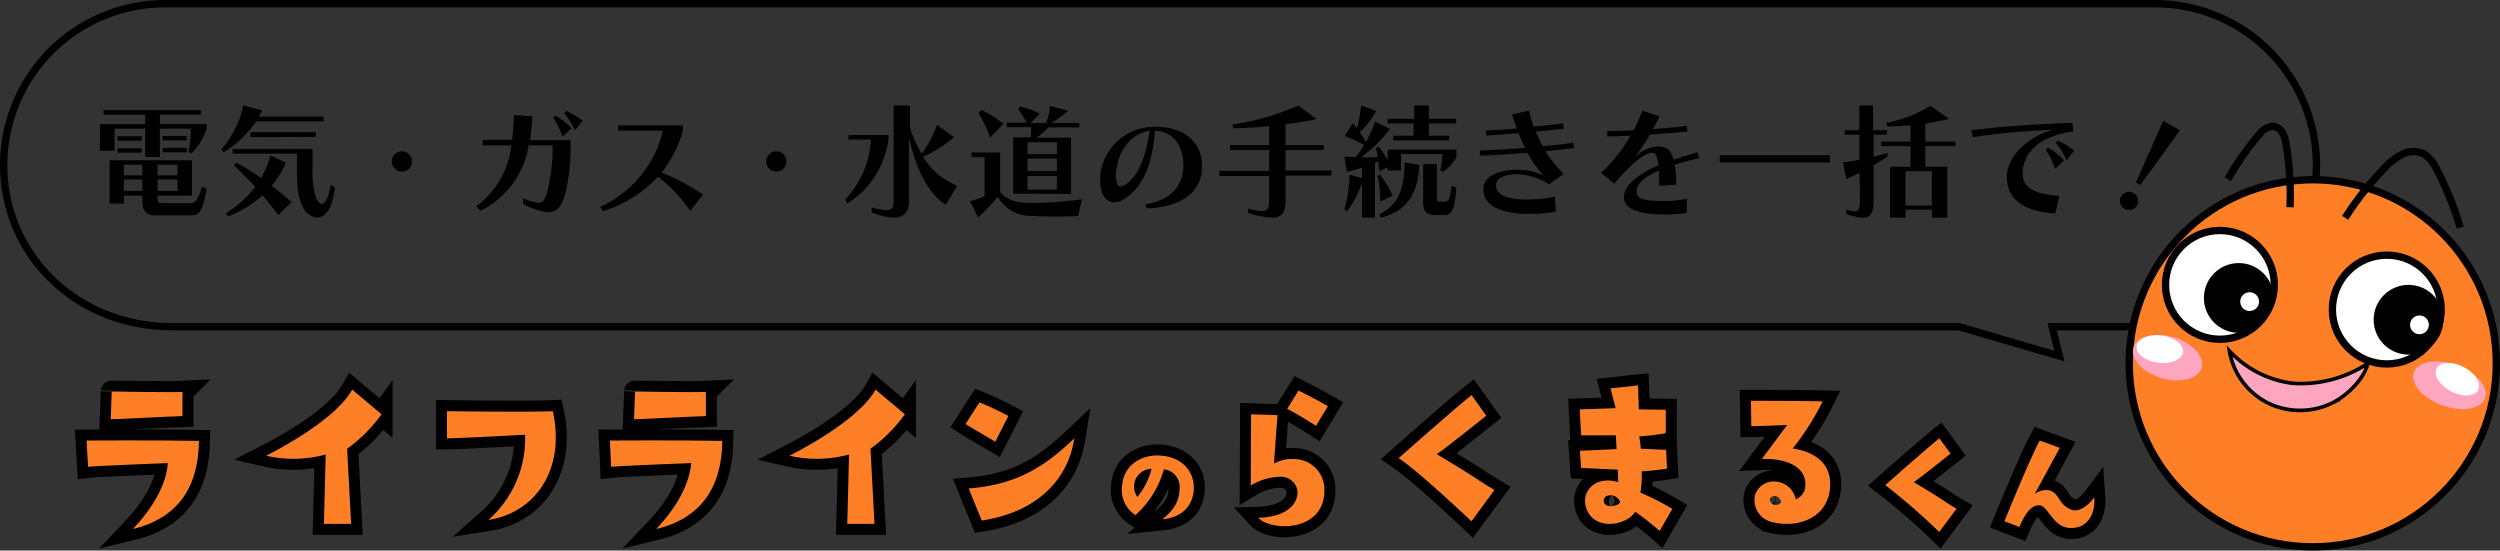 <svg xmlns="http://www.w3.org/2000/svg" viewBox="0 0 340.5 74.98"><rect x="0" y="0" width="340.5" height="74.98" fill="#333333" stroke="none"/><defs><style>.cls-1,.cls-10,.cls-3{fill:none;}.cls-1,.cls-10,.cls-3,.cls-4,.cls-5,.cls-6,.cls-9{stroke:#000;}.cls-1{stroke-width:3px;}.cls-2,.cls-4{fill:#ff7f27;}.cls-10,.cls-4,.cls-5,.cls-6,.cls-9{stroke-miterlimit:10;}.cls-5,.cls-8{fill:#fff;}.cls-7,.cls-9{fill:#fea5c0;}.cls-9{stroke-width:0.5px;}</style></defs><g id="レイヤー_2" data-name="レイヤー 2"><g id="レイヤー_1-2" data-name="レイヤー 1"><path d="M22.86,63.07S13,63.45,12,63.58L11.79,60s9.8-.06,15.31.05c-.08,6.37-2.92,10.53-9,12C21.51,68.47,22.75,65.18,22.86,63.07Zm2-9.69v3.29c-3.84.14-6.13.3-9.78.44l.14-3.78S23.37,53.46,24.86,53.38Z"/><path d="M36.25,62.07c4.94-2.53,10-5.91,11.72-9l4,3.35a20.79,20.79,0,0,1-4.69,4.7l.54,10.23h-3.7l.24-9.45A16.72,16.72,0,0,1,36.25,62.07Z"/><path d="M66.52,70.82a14.75,14.75,0,0,0,5-11.61s-9,.49-10.64.49l0-3.7s11.06.16,14.41,0C77,63.69,73.16,69.77,66.52,70.82Z"/><path d="M94.14,63.07s-9.83.38-10.91.51L83.07,60s9.8-.06,15.31.05c-.08,6.37-2.92,10.53-9,12C92.79,68.47,94,65.18,94.14,63.07Zm2-9.69v3.29c-3.84.14-6.13.3-9.78.44l.14-3.78S94.65,53.46,96.14,53.38Z"/><path d="M107.53,62.07c4.94-2.53,10-5.91,11.72-9l4,3.35a20.79,20.79,0,0,1-4.69,4.7l.54,10.23h-3.7l.24-9.45A16.72,16.72,0,0,1,107.53,62.07Z"/><path d="M135.56,60.16s-3.43-2-4.05-2.41l1.89-2.94a43.34,43.34,0,0,1,3.94,1.84Zm-3.62,6.37c6.86-.54,10.58-3.22,14.39-6.83-.92,5.85-5.27,10.07-12.61,11.2Z"/><path class="cls-1" d="M22.86,63.07S13,63.45,12,63.58L11.79,60s9.8-.06,15.31.05c-.08,6.37-2.92,10.53-9,12C21.51,68.47,22.75,65.18,22.86,63.07Zm2-9.69v3.29c-3.84.14-6.13.3-9.78.44l.14-3.78S23.37,53.46,24.86,53.38Z"/><path class="cls-1" d="M36.25,62.07c4.94-2.53,10-5.91,11.72-9l4,3.35a20.79,20.79,0,0,1-4.69,4.7l.54,10.23h-3.7l.24-9.45A16.72,16.72,0,0,1,36.25,62.07Z"/><path class="cls-1" d="M66.52,70.82a14.75,14.75,0,0,0,5-11.61s-9,.49-10.64.49l0-3.7s11.06.16,14.41,0C77,63.69,73.16,69.77,66.52,70.82Z"/><path class="cls-1" d="M94.14,63.07s-9.83.38-10.91.51L83.07,60s9.8-.06,15.31.05c-.08,6.37-2.92,10.53-9,12C92.79,68.47,94,65.18,94.14,63.07Zm2-9.69v3.29c-3.84.14-6.13.3-9.78.44l.14-3.78S94.65,53.46,96.14,53.38Z"/><path class="cls-1" d="M107.53,62.07c4.94-2.53,10-5.91,11.72-9l4,3.35a20.79,20.79,0,0,1-4.69,4.7l.54,10.23h-3.7l.24-9.45A16.72,16.72,0,0,1,107.53,62.07Z"/><path class="cls-1" d="M135.56,60.16s-3.43-2-4.05-2.41l1.89-2.94a43.34,43.34,0,0,1,3.94,1.84Zm-3.62,6.37c6.86-.54,10.58-3.22,14.39-6.83-.92,5.85-5.27,10.07-12.61,11.2Z"/><path class="cls-2" d="M22.86,63.07S13,63.45,12,63.58L11.79,60s9.8-.06,15.31.05c-.08,6.37-2.92,10.53-9,12C21.51,68.47,22.75,65.18,22.86,63.07Zm2-9.69v3.29c-3.84.14-6.13.3-9.78.44l.14-3.78S23.37,53.46,24.86,53.38Z"/><path class="cls-2" d="M36.25,62.07c4.94-2.53,10-5.91,11.72-9l4,3.35a20.79,20.79,0,0,1-4.69,4.7l.54,10.23h-3.7l.24-9.45A16.72,16.72,0,0,1,36.25,62.07Z"/><path class="cls-2" d="M66.52,70.82a14.75,14.75,0,0,0,5-11.61s-9,.49-10.64.49l0-3.7s11.06.16,14.41,0C77,63.69,73.16,69.77,66.52,70.82Z"/><path class="cls-2" d="M94.14,63.07s-9.83.38-10.91.51L83.07,60s9.8-.06,15.31.05c-.08,6.37-2.92,10.53-9,12C92.79,68.47,94,65.18,94.14,63.07Zm2-9.69v3.29c-3.84.14-6.13.3-9.78.44l.14-3.78S94.65,53.46,96.14,53.38Z"/><path class="cls-2" d="M107.53,62.07c4.94-2.53,10-5.91,11.72-9l4,3.35a20.79,20.79,0,0,1-4.69,4.7l.54,10.23h-3.7l.24-9.45A16.72,16.72,0,0,1,107.53,62.07Z"/><path class="cls-2" d="M135.56,60.16s-3.43-2-4.05-2.41l1.89-2.94a43.34,43.34,0,0,1,3.94,1.84Zm-3.62,6.37c6.86-.54,10.58-3.22,14.39-6.83-.92,5.85-5.27,10.07-12.61,11.2Z"/><path d="M174,56.54s-.46,5.83-.46,6.59a5.05,5.05,0,0,1,2.84-.6,4.13,4.13,0,0,1,4,4.27c0,5.72-7.31,5.58-9,3.72,4.24-.11,5.51-2.19,5.32-3.75a2.27,2.27,0,0,0-2.35-1.84,8.18,8.18,0,0,0-4,1.19s.05-8.61.05-9.69ZM179.24,58s-2.3-1.49-3.92-2.32l1.54-2.49s2.32,1.16,4,2.13Z"/><path d="M200.41,71s-6.81-6.5-9.91-8.61c0,0,7.91-7,9.93-8.58l2,2.81s-5.69,4.56-6.74,5.23c6.74,4.05,5.18,3.32,7.85,4.89Z"/><path d="M215.18,61.4s4.34-.19,5-.24l-.1-1.87h-4.73l-.19-3.53,4.89-.17-.7-2.69,3.75-.41.11,3.27,3.67.05V59a28,28,0,0,1-3.62.43,15.38,15.38,0,0,1,.22,1.68l3.45.16.11,2.56s-2.27.33-3.43.36a15.83,15.83,0,0,1-.19,2.91,34.33,34.33,0,0,1,4.35,2.21l-1.73,3a40.54,40.54,0,0,0-3.32-2.62c-1.32,2.06-5.86,2.6-6.72-.67-.62-2.29,1.48-4.26,4.4-3.35,0,0-.05-1.35-.05-1.7l-5-.24ZM219,67.5a.71.71,0,0,0,.05,1.4c.46.14,1.94-.16,1.51-.75A1.42,1.42,0,0,0,219,67.5Z"/><path d="M249.27,65.91c0,4.48-4.18,6.1-7.85,5.21a3.07,3.07,0,0,1-2.38-3.7A2.66,2.66,0,0,1,242,65.61,3,3,0,0,1,244.58,68,2.06,2.06,0,0,0,245.9,66c0-2.88-3.43-3.59-5.94-3.48l3.46-4.64s-3.67.16-4.89.16l-.05-3.45s7,0,9.77.08a36.75,36.75,0,0,1-4.08,6.42C245.33,61.26,249.27,62,249.27,65.91Zm-6.69,2.4a1.1,1.1,0,0,0-.62-.7c-.46-.14-1,.13-.86.56a.77.77,0,0,0,.62.6C242.31,68.82,242.61,68.44,242.58,68.31Z"/><path class="cls-1" d="M174,56.54s-.46,5.83-.46,6.59a5.05,5.05,0,0,1,2.84-.6,4.13,4.13,0,0,1,4,4.27c0,5.72-7.31,5.58-9,3.72,4.24-.11,5.51-2.19,5.32-3.75a2.27,2.27,0,0,0-2.35-1.84,8.18,8.18,0,0,0-4,1.19s.05-8.61.05-9.69ZM179.24,58s-2.3-1.49-3.92-2.32l1.54-2.49s2.32,1.16,4,2.13Z"/><path class="cls-1" d="M200.41,71s-6.81-6.5-9.91-8.61c0,0,7.91-7,9.93-8.58l2,2.81s-5.69,4.56-6.74,5.23c6.74,4.05,5.18,3.32,7.85,4.89Z"/><path class="cls-1" d="M215.18,61.4s4.34-.19,5-.24l-.1-1.87h-4.73l-.19-3.53,4.89-.17-.7-2.69,3.75-.41.11,3.27,3.67.05V59a28,28,0,0,1-3.62.43,15.38,15.38,0,0,1,.22,1.68l3.45.16.11,2.56s-2.27.33-3.43.36a15.83,15.83,0,0,1-.19,2.91,34.33,34.33,0,0,1,4.35,2.21l-1.73,3a40.54,40.54,0,0,0-3.32-2.62c-1.32,2.06-5.86,2.6-6.72-.67-.62-2.29,1.48-4.26,4.4-3.35,0,0-.05-1.35-.05-1.7l-5-.24ZM219,67.5a.71.71,0,0,0,.05,1.4c.46.14,1.94-.16,1.51-.75A1.42,1.42,0,0,0,219,67.5Z"/><path class="cls-1" d="M249.27,65.91c0,4.48-4.18,6.1-7.85,5.21a3.07,3.07,0,0,1-2.38-3.7A2.66,2.66,0,0,1,242,65.61,3,3,0,0,1,244.58,68,2.06,2.06,0,0,0,245.9,66c0-2.88-3.43-3.59-5.94-3.48l3.46-4.64s-3.67.16-4.89.16l-.05-3.45s7,0,9.77.08a36.75,36.75,0,0,1-4.08,6.42C245.33,61.26,249.27,62,249.27,65.91Zm-6.69,2.4a1.1,1.1,0,0,0-.62-.7c-.46-.14-1,.13-.86.56a.77.77,0,0,0,.62.6C242.31,68.82,242.61,68.44,242.58,68.31Z"/><path class="cls-2" d="M174,56.54s-.46,5.83-.46,6.59a5.05,5.05,0,0,1,2.84-.6,4.13,4.13,0,0,1,4,4.27c0,5.72-7.31,5.58-9,3.72,4.24-.11,5.51-2.19,5.32-3.75a2.27,2.27,0,0,0-2.35-1.84,8.18,8.18,0,0,0-4,1.19s.05-8.61.05-9.69ZM179.24,58s-2.3-1.49-3.92-2.32l1.54-2.49s2.32,1.16,4,2.13Z"/><path class="cls-2" d="M200.41,71s-6.81-6.5-9.91-8.61c0,0,7.91-7,9.93-8.58l2,2.81s-5.69,4.56-6.74,5.23c6.74,4.05,5.18,3.32,7.85,4.89Z"/><path class="cls-2" d="M215.18,61.4s4.34-.19,5-.24l-.1-1.87h-4.73l-.19-3.53,4.89-.17-.7-2.69,3.75-.41.11,3.27,3.67.05V59a28,28,0,0,1-3.62.43,15.38,15.38,0,0,1,.22,1.68l3.45.16.11,2.56s-2.27.33-3.43.36a15.83,15.83,0,0,1-.19,2.91,34.33,34.33,0,0,1,4.35,2.21l-1.73,3a40.54,40.54,0,0,0-3.32-2.62c-1.32,2.06-5.86,2.6-6.72-.67-.62-2.29,1.48-4.26,4.4-3.35,0,0-.05-1.35-.05-1.7l-5-.24ZM219,67.5a.71.71,0,0,0,.05,1.4c.46.14,1.94-.16,1.51-.75A1.42,1.42,0,0,0,219,67.5Z"/><path class="cls-2" d="M249.27,65.91c0,4.48-4.18,6.1-7.85,5.21a3.07,3.07,0,0,1-2.38-3.7A2.66,2.66,0,0,1,242,65.61,3,3,0,0,1,244.58,68,2.06,2.06,0,0,0,245.9,66c0-2.88-3.43-3.59-5.94-3.48l3.46-4.64s-3.67.16-4.89.16l-.05-3.45s7,0,9.77.08a36.75,36.75,0,0,1-4.08,6.42C245.33,61.26,249.27,62,249.27,65.91Zm-6.69,2.4a1.1,1.1,0,0,0-.62-.7c-.46-.14-1,.13-.86.56a.77.77,0,0,0,.62.6C242.31,68.82,242.61,68.44,242.58,68.31Z"/><path d="M160.66,66.54a2.4,2.4,0,0,0-2.14-2.62,13.14,13.14,0,0,1-3.87,6.24,4.06,4.06,0,0,1-1.82-4c.17-2.7,2.5-4.23,5.06-4.12,3.22.16,4.9,2.3,4.69,4.78-.2,2.28-1.76,3.66-4.26,3.91C160.15,69.23,160.65,68,160.66,66.54Zm-3.82-2.68a2.4,2.4,0,0,0-1.92,3.82A9.91,9.91,0,0,0,156.84,63.86Z"/><path class="cls-1" d="M160.66,66.54a2.4,2.4,0,0,0-2.14-2.62,13.14,13.14,0,0,1-3.87,6.24,4.06,4.06,0,0,1-1.82-4c.17-2.7,2.5-4.23,5.06-4.12,3.22.16,4.9,2.3,4.69,4.78-.2,2.28-1.76,3.66-4.26,3.91C160.15,69.23,160.65,68,160.66,66.54Zm-3.82-2.68a2.4,2.4,0,0,0-1.92,3.82A9.91,9.91,0,0,0,156.84,63.86Z"/><path class="cls-2" d="M160.66,66.54a2.4,2.4,0,0,0-2.14-2.62,13.14,13.14,0,0,1-3.87,6.24,4.06,4.06,0,0,1-1.82-4c.17-2.7,2.5-4.23,5.06-4.12,3.22.16,4.9,2.3,4.69,4.78-.2,2.28-1.76,3.66-4.26,3.91C160.15,69.23,160.65,68,160.66,66.54Zm-3.82-2.68a2.4,2.4,0,0,0-1.92,3.82A9.91,9.91,0,0,0,156.84,63.86Z"/><path d="M264.12,72.45a90.87,90.87,0,0,0-7.34-6.38s5.86-5.19,7.36-6.37l1.52,2.08s-4.22,3.39-5,3.89c5,3,3.84,2.46,5.82,3.62Z"/><path d="M285.24,67.75c.16,2.28-.92,4.24-3.28,4.16s-3-3-4.16-3.08-2,1.16-2.76,2.94L273,71s3.54-8.71,4.82-11L280.54,61s-3.14,5.79-3.42,6.29a2.51,2.51,0,0,1,2.1-.48c1.32.48,1.1,1.84,2.82,2.58C283.24,69.91,284.56,68.67,285.24,67.75Z"/><path class="cls-1" d="M264.12,72.45a90.87,90.87,0,0,0-7.34-6.38s5.86-5.19,7.36-6.37l1.52,2.08s-4.22,3.39-5,3.89c5,3,3.84,2.46,5.82,3.62Z"/><path class="cls-1" d="M285.24,67.75c.16,2.28-.92,4.24-3.28,4.16s-3-3-4.16-3.08-2,1.16-2.76,2.94L273,71s3.54-8.71,4.82-11L280.54,61s-3.14,5.79-3.42,6.29a2.51,2.51,0,0,1,2.1-.48c1.32.48,1.1,1.84,2.82,2.58C283.24,69.91,284.56,68.67,285.24,67.75Z"/><path class="cls-2" d="M264.12,72.45a90.87,90.87,0,0,0-7.34-6.38s5.86-5.19,7.36-6.37l1.52,2.08s-4.22,3.39-5,3.89c5,3,3.84,2.46,5.82,3.62Z"/><path class="cls-2" d="M285.24,67.75c.16,2.28-.92,4.24-3.28,4.16s-3-3-4.16-3.08-2,1.16-2.76,2.94L273,71s3.54-8.71,4.82-11L280.54,61s-3.14,5.79-3.42,6.29a2.51,2.51,0,0,1,2.1-.48c1.32.48,1.1,1.84,2.82,2.58C283.24,69.91,284.56,68.67,285.24,67.75Z"/><path d="M25.66,20.65A14.08,14.08,0,0,0,26,17.52H21.77v3.86h-2V17.52H15.61v3h-2V16.91h6.16V15.64H14.1V15H27.36v.61H21.77v1.27h6.37v.61a8.28,8.28,0,0,1-2.07,3.42Zm-4.61,8.67c-1.15,0-1.65-.64-1.65-1.8v-.87H16.87v1.07H14.93V21.83H26.14v4.82H21.46v.44c0,.5.12.58.73.58h3.66c.64,0,1-.1,1.68-2.24l.61.27c-.58,3.54-1.22,3.62-2.12,3.62ZM16,19.16v-.6h3.3v.6Zm0,1.63v-.6h3.3v.6Zm3.36,1.65H16.87v1.44H19.4Zm0,2H16.87V26H19.4Zm4.8-2H21.46v1.44H24.2Zm0,2H21.46V26H24.2Zm-2-5.33v-.6h3.27v.6Zm0,1.63v-.6h3.27v.6Z"/><path d="M34.89,16.54a14.66,14.66,0,0,1-4.43,4.21l-.31-.4a13.44,13.44,0,0,0,3-6l2.57.7-.46.83h8.79v.65Zm3,12.75c-.7-.95-1.41-1.86-2.12-2.69a15.23,15.23,0,0,1-4.7,2.87l-.3-.44a14.17,14.17,0,0,0,4-3.58c-1-1.08-1.94-2-2.87-2.91l.27-.39a30.5,30.5,0,0,1,3.38,2.09,13.22,13.22,0,0,0,1.29-3.08l2.09,1A11.92,11.92,0,0,1,37,25.29c.9.68,1.82,1.43,2.72,2.23Zm7.72-3.79c-.31,3-1.36,4.14-2.42,4.14a2.44,2.44,0,0,1-1.92-1.39c-.81-1.44-.83-3.91-.83-5.44V20.92H31.68v-.64h10.9v2.53A11.86,11.86,0,0,0,43.05,27c.26.49.53.78.78.78.43,0,.85-.77,1.23-2.6ZM34.11,18.68V18H43v.64Z"/><path d="M54.73,23.37A1.38,1.38,0,1,1,56.12,22,1.39,1.39,0,0,1,54.73,23.37Z"/><path d="M71.2,27a7.21,7.21,0,0,0,2.13.62c.63,0,.88-.43,1.17-1.36a25.18,25.18,0,0,0,.77-6.46H72a12,12,0,0,1-6.56,8.9l-.55-.61a12,12,0,0,0,4.75-8.29h-3.9v-.75h4A28.77,28.77,0,0,0,70,15.67l2.5.17a27.11,27.11,0,0,1-.32,3.25H77.7A27.75,27.75,0,0,1,77,26.4c-.51,1.56-1,2.5-2.3,2.5a8.72,8.72,0,0,1-3.45-1.13Zm5.41-8.38a10,10,0,0,0-1.28-2.6l.33-.27a8.29,8.29,0,0,1,2.19,1.73Zm1.68-.88a9,9,0,0,0-1.46-2.33l.31-.3a11.58,11.58,0,0,1,2.22,1.35Z"/><path d="M94,28.74a19.26,19.26,0,0,0-4.38-4.67,17.19,17.19,0,0,1-7.5,4.69l-.37-.59A15.19,15.19,0,0,0,90.29,17.8h-6.1v-.72H93v.73a15.8,15.8,0,0,1-2.89,5.68,32.49,32.49,0,0,1,5.64,3Z"/><path d="M105.73,23.37A1.38,1.38,0,1,1,107.12,22,1.39,1.39,0,0,1,105.73,23.37Z"/><path d="M115.1,27.18A12.73,12.73,0,0,0,118.62,19h-3.05v-.61H121V19a12.12,12.12,0,0,1-5.59,8.72Zm13.7.73c-2.74-1.89-4.17-5.49-5-9.2v8.71c0,1.34-.57,2.22-2.08,2.22a9,9,0,0,1-3-.71v-.7a8.63,8.63,0,0,0,2,.38c.82,0,1-.43,1-1.18V14.36h2.21v3a16.62,16.62,0,0,0,1.59,3.58A13.52,13.52,0,0,0,127.61,17l2.33,1.7a18.62,18.62,0,0,1-4.23,2.66,9.81,9.81,0,0,0,4.67,3.94Z"/><path d="M146.84,29.41c-.7.05-1.57.08-2.57.08s-2.31,0-3.69-.08a5.17,5.17,0,0,1-4.67-2.6,36.94,36.94,0,0,1-2.69,2.83L132.1,27.4a9.71,9.71,0,0,0,2-.68V21.4h-1.77v-.63h3.88v5.39c1.09,1.17,2.26,1.48,4.35,1.48a47.11,47.11,0,0,0,6.8-.51Zm-12-10.66a14.7,14.7,0,0,0-1.58-3.33l.41-.45a16.36,16.36,0,0,1,3,1.89ZM138,26.38V18.71h2.39a12.55,12.55,0,0,0,.05-1.39h-3.31v-.61h2.72a18.91,18.91,0,0,0-1.17-1.85l.27-.36a12.44,12.44,0,0,1,2.7,1l-1.29,1.24h2.14a8.16,8.16,0,0,0,.49-2.3l2.5.62a11.67,11.67,0,0,1-2.33,1.68H147v.61h-4.22a10.92,10.92,0,0,1-1.58,1.39h4.67v7.67Zm5.95-7h-4v1.61h4Zm0,2.22h-4V23.3h4Zm0,2.37h-4v1.85h4Z"/><path d="M156,27.83c3.45-.6,5-2.35,5.17-5,0-.14,0-.28,0-.41,0-2.92-1.76-4.61-3.87-4.61-.34,4.66-1.68,7.77-4.2,9.3a2.54,2.54,0,0,1-1.33.43c-1.1,0-1.93-1-1.93-3a8.3,8.3,0,0,1,.05-1,7.42,7.42,0,0,1,7.43-6.27c3.89,0,6.39,2,6.39,5.32,0,.12,0,.26,0,.39-.19,3.32-2.91,5.22-7.51,5.41Zm-3.94-4.71a7.81,7.81,0,0,0-.06.9c0,.95.24,1.37.65,1.37a1.46,1.46,0,0,0,.73-.3c1.51-1,2.69-3.54,3.2-7.29C153.89,18.19,152.31,20.75,152.06,23.12Z"/><path d="M175.09,23.92v3.4c0,1.58-.49,2.32-1.85,2.32A11.07,11.07,0,0,1,170,29v-.6a8.42,8.42,0,0,0,1.86.36c.8,0,1-.44,1-1.39v-3.4h-6.77v-.7h6.77V20.43h-5.34v-.66h5.34V17.18c-1.57.17-3.2.26-4.86.29l-.17-.51a34.88,34.88,0,0,0,9-2.58l2.5,1.84c-1.53.32-2.89.54-4.25.71v2.84h5.24v.66h-5.24v2.79h6.26v.7Z"/><path d="M196.15,23.19a8.31,8.31,0,0,0,.29-2.21h-5.62v2.24H189v-.44l-1.17.58c0-.46-.05-.92-.1-1.38a2.64,2.64,0,0,1-.46.19v7.47H185.5V24.92a15.18,15.18,0,0,1-2,3.84l-.39-.2a21,21,0,0,0,.71-4.76l1.69.46V22.83c-.67.22-1.36.41-2.08.58l-.32-2.08,1.58.05a16,16,0,0,0,1.1-1.63,14.9,14.9,0,0,0-2.65-1.22l1.09-1.75c.2.22.39.46.6.69a16.63,16.63,0,0,0,.54-3.11l2.06.75A11.08,11.08,0,0,1,185.21,18a11.1,11.1,0,0,1,.81,1.36,20.09,20.09,0,0,0,1.29-2.8l2,1a18.72,18.72,0,0,1-3.94,3.86c.76,0,1.5,0,2.26,0-.07-.44-.13-.87-.22-1.24l.37-.21A14.12,14.12,0,0,1,189,21.81V20.38h9.37v1a5,5,0,0,1-1.84,2ZM188,27.45a18.08,18.08,0,0,0-.38-3.48l.36-.17a17.76,17.76,0,0,1,1.72,2.84Zm-.15,1.74c2.61-1.26,3.43-3.47,3.45-7.08l2,.36c-.12,3.28-1.27,6.26-5.25,7.17Zm1.92-10.07v-.63h2.77V16.81H189v-.63h3.62V14.36h2v1.82h3.7v.63h-3.7v1.68h2.77v.63Zm5.71,10.17c-1.06,0-1.65-.34-1.65-1.8V22.35h1.89v4.74c0,.36.18.38.39.38h.61c.56,0,.73-.21,1-2.16l.63.22c-.19,2.87-.53,3.76-1.62,3.76Z"/><path d="M211.9,28.79a15.71,15.71,0,0,1-3.42.33c-.38,0-.73,0-1.07,0-3.56-.22-5.37-1.36-5.37-3.36,0-1.46,1.36-2.42,4-2.64h.57a7.76,7.76,0,0,1,3.67.83,15.18,15.18,0,0,1-2.25-3.15c-2.14.19-4.35.33-6.47.4l0-.7c2-.07,4.12-.19,6.16-.36-.31-.63-.62-1.29-.89-2-1.53.14-3,.24-4.4.31l-.07-.7c1.28,0,2.74-.12,4.22-.25-.22-.62-.44-1.26-.65-1.92l2.33-.51a15.18,15.18,0,0,0,.63,2.19c1.39-.14,2.91-.31,4-.46l.12.71c-1,.14-2.5.28-3.83.41a21.11,21.11,0,0,0,.94,2c1.38-.13,2.89-.3,4.13-.47l.14.71c-1.18.15-2.6.31-3.9.44a17.75,17.75,0,0,0,2.47,3.08L211,25.12a8.51,8.51,0,0,0-4.32-1.39,2.68,2.68,0,0,0-.4,0c-1.82.15-2.52.68-2.52,1.54,0,1.07,1,1.8,3.84,1.91H208a18.17,18.17,0,0,0,3.77-.39Z"/><path d="M229.75,29a17.66,17.66,0,0,1-2.88.21c-4.15,0-5.68-.9-5.68-2.38a3.43,3.43,0,0,1,.07-.56c.26-1.21,2.16-2.76,4.64-3.76-.18-1.24-.42-1.7-.88-1.7a.39.39,0,0,0-.15,0c-1,.18-2.67,1.42-5,4.19l-1.8-1.47a20.64,20.64,0,0,0,4-5.05c-1.29.06-2.43.1-3.16.1l0-.75h.32c.8,0,2,0,3.28-.1a20,20,0,0,0,1.17-2.65l2.35.76c-.31.61-.6,1.19-.89,1.74,1.76-.12,3.46-.28,4.61-.43l.09.75c-1.31.15-3.23.31-5.12.42a21.94,21.94,0,0,1-2.11,3.1,5.73,5.73,0,0,1,2.3-1.35,6.12,6.12,0,0,1,1-.11c1.09,0,1.74.52,2,1.78.92-.29,2.23-.68,3.28-1l.24.82c-1.12.22-2.43.58-3.33.86a18.66,18.66,0,0,1,.2,2.72l-2.33.17c0-.49,0-.91,0-1.3s0-.53,0-.77C224.1,24,222.91,25,222.91,26s.55,1.38,3.93,1.38a14,14,0,0,0,2.91-.31Z"/><path d="M234.23,22.13v-1h15v1Z"/><path d="M253.27,23.54c-.57.29-1.17.56-1.8.85L251,22.13c.78-.1,1.51-.22,2.24-.36V18.34h-2v-.61h2V14.36h1.87v3.37H257v.61h-1.81v3c.63-.16,1.24-.33,1.89-.51v.49c-.59.41-1.22.8-1.89,1.19V27.3c0,1.58-.35,2.34-1.49,2.34a7.08,7.08,0,0,1-2.25-.52v-.58a4.31,4.31,0,0,0,1.13.24c.59,0,.74-.39.74-1.48Zm9.85,6.1V28.56h-3.59v1.08h-2.11V22.71h2.79V19.9h-4v-.61h4V17.07c-1.11.08-2.19.13-3.18.15l-.12-.48a17.17,17.17,0,0,0,6-2.33l2.55,1.77a25.59,25.59,0,0,1-3.23.65v2.46h4.1v.61h-4.1v2.81h3v6.93Zm0-6.32h-3.59V28h3.59Z"/><path d="M279.93,29.08c-4.74-.3-6.6-2.27-6.6-5s2.84-5.5,6.31-6.4a96.1,96.1,0,0,0-10.93,1l-.2-.94c3.87-.51,8.56-.83,13.76-1l.11,1.14c-5,.71-6.9,3.24-6.9,5.74,0,1.82,1.3,2.81,5,3.05ZM279.88,23a9,9,0,0,0-1.26-2.6l.31-.29a8.72,8.72,0,0,1,2.19,1.73Zm1.58-1.16A9,9,0,0,0,280,19.46l.3-.3a11.22,11.22,0,0,1,2.23,1.36Z"/><path d="M288.74,27.32A1.24,1.24,0,1,1,290,28.61,1.25,1.25,0,0,1,288.74,27.32Zm2.17-2.45,3.72-8.42,2.28,1.3-5.39,7.44Z"/><path class="cls-3" d="M279.5,44.5h15c11.15,0,21-9.85,21-22h0a22,22,0,0,0-22-22H22.5a22,22,0,0,0-22,22h0c0,12.15,9.85,22,23,22H266.84l13.66,4Z"/><circle class="cls-4" cx="315" cy="49.48" r="25"/><circle class="cls-5" cx="302.35" cy="38.8" r="7.41"/><circle class="cls-6" cx="304.92" cy="40.58" r="4.25"/><circle class="cls-5" cx="306.4" cy="41.08" r="1.78"/><circle class="cls-5" cx="325.08" cy="42.16" r="7.41"/><circle class="cls-6" cx="328.04" cy="43.55" r="4.25"/><circle class="cls-5" cx="329.53" cy="44.24" r="1.78"/><ellipse class="cls-7" cx="295.24" cy="48.72" rx="2.9" ry="4.84" transform="translate(164.89 318.07) rotate(-73.55)"/><ellipse class="cls-8" cx="294.14" cy="47.55" rx="1.87" ry="3.19" transform="translate(208.23 332.85) rotate(-82.42)"/><ellipse class="cls-7" cx="333.59" cy="52.47" rx="2.9" ry="5.16" transform="translate(170.88 348.37) rotate(-70.13)"/><ellipse class="cls-8" cx="334.69" cy="51.64" rx="1.87" ry="3.19" transform="translate(133.82 324.29) rotate(-62.39)"/><path class="cls-9" d="M322.5,49.5c-.54,2.13-2.75,4.3-4.72,5.32a10,10,0,0,1-8.89.07,9.78,9.78,0,0,1-5.24-7.09l0,0a14.17,14.17,0,0,0,8.66,4.41A16.63,16.63,0,0,0,322.5,49.5"/><path class="cls-10" d="M303.44,24.41a37.1,37.1,0,0,1,4.26-6.08,2.57,2.57,0,0,1,1.86-1.13,1.73,1.73,0,0,1,1.33.91,4.39,4.39,0,0,1,.48,1.58,41.42,41.42,0,0,1,.53,8.54"/><path class="cls-10" d="M319.41,29.67a42.9,42.9,0,0,1,5.33-6.75,8.62,8.62,0,0,1,2.4-1.89,3.32,3.32,0,0,1,3-.06,4.8,4.8,0,0,1,1.75,2.14,43.92,43.92,0,0,1,3.2,7.89"/></g></g></svg>
